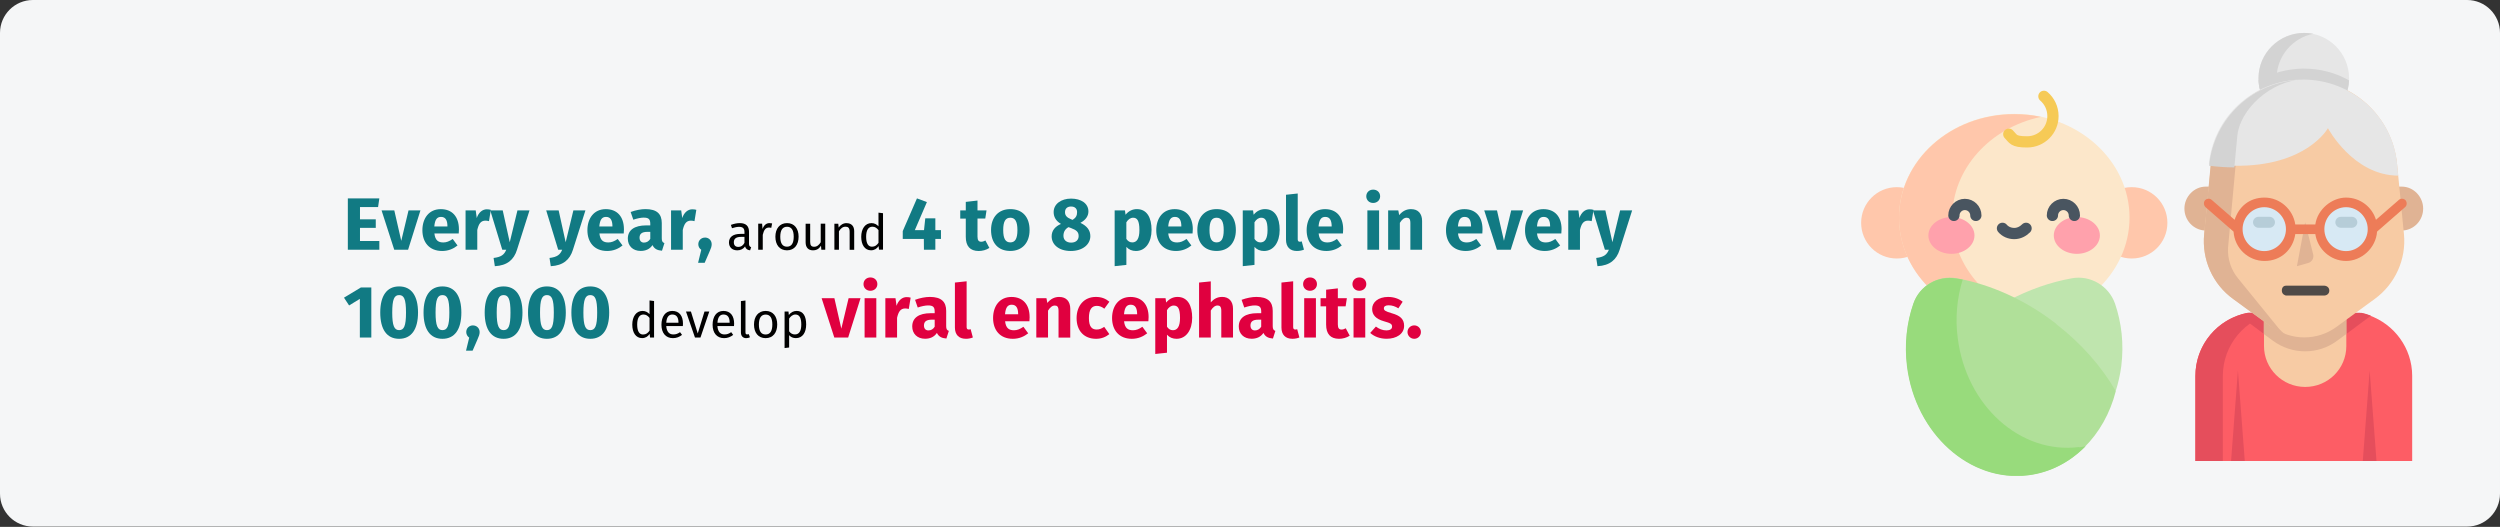 <?xml version="1.0" encoding="UTF-8"?>
<svg xmlns="http://www.w3.org/2000/svg" xmlns:xlink="http://www.w3.org/1999/xlink" id="Ebene_1" version="1.1" viewBox="0 0 911 192">
  <rect x="0" y="0" width="911" height="192" fill="#333333" stroke="none"/>
  <defs>
    <style>
      .st0 {
        fill: #e54e5c;
      }

      .st1 {
        fill: #ffc7ab;
      }

      .st2 {
        fill: #4f4a47;
      }

      .st3 {
        fill: #fd5d65;
      }

      .st4 {
        stroke: #495560;
      }

      .st4, .st5, .st6 {
        fill: none;
      }

      .st4, .st6 {
        stroke-linecap: round;
        stroke-linejoin: round;
        stroke-width: 4.1px;
      }

      .st7 {
        fill: #ed7c58;
      }

      .st6 {
        stroke: #f6ca56;
      }

      .st8 {
        fill: #fce7ca;
      }

      .st9 {
        fill: #117a83;
      }

      .st10 {
        fill: #d3d3d3;
      }

      .st11 {
        fill: #bfe5ae;
      }

      .st12 {
        fill: #ffa1ac;
      }

      .st13 {
        fill: #b0e099;
      }

      .st14 {
        fill: #d7e9f4;
      }

      .st15 {
        fill: #f7cba4;
      }

      .st16 {
        fill: #b6cdd8;
      }

      .st17 {
        fill: #e0003f;
      }

      .st18 {
        fill: #e0b394;
      }

      .st19 {
        clip-path: url(#clippath);
      }

      .st20 {
        fill: #e6e6e6;
      }

      .st21 {
        fill: #f5f6f7;
      }

      .st22 {
        fill: #98db7c;
      }
    </style>
    <clipPath id="clippath">
      <rect class="st5" x="663.8" y="33" width="140.4" height="140.4"></rect>
    </clipPath>
  </defs>
  <g id="Page-1">
    <g id="vorlage-copy">
      <g id="enzephalitis-haeufigkeit-en">
        <g id="Mask">
          <path id="path-1" class="st21" d="M12,0h887c6.63,0,12,5.37,12,12v167.89c0,6.63-5.37,12-12,12H12c-6.63,0-12-5.37-12-12V12C0,5.37,5.37,0,12,0Z"></path>
        </g>
        <g id="Every-year_x2C_-around-4">
          <polygon id="Path" class="st9" points="138.23 72.29 126.75 72.29 126.75 91 138.23 91 138.23 87.81 131.18 87.81 131.18 83.04 136.93 83.04 136.93 79.93 131.18 79.93 131.18 75.45 137.77 75.45 138.23 72.29"></polygon>
          <polygon id="Path1" data-name="Path" class="st9" points="153.21 76.66 148.87 76.66 146.22 87.76 143.68 76.66 139.04 76.66 143.66 91 148.71 91 153.21 76.66"></polygon>
          <path id="Shape" class="st9" d="M167.23,83.55c0-4.64-2.51-7.34-6.61-7.34-4.35,0-6.7,3.4-6.7,7.69s2.43,7.56,7.21,7.56c2.32,0,4.16-.86,5.59-2l-1.75-2.38c-1.24.86-2.27,1.27-3.43,1.27-1.76,0-2.97-.7-3.24-3.27h8.86c.05-.43.08-1.08.08-1.54ZM163.04,82.52h-4.78c.22-2.59,1.03-3.48,2.46-3.48,1.7,0,2.3,1.35,2.32,3.29v.19Z"></path>
          <path id="Path2" data-name="Path" class="st9" d="M177.43,76.26c-1.65,0-3.05,1.19-3.7,3.19l-.38-2.78h-3.7v14.34h4.27v-7.21c.49-2.13,1.21-3.4,2.97-3.4.46,0,.84.08,1.3.19l.67-4.13c-.49-.13-.89-.19-1.43-.19Z"></path>
          <path id="Path3" data-name="Path" class="st9" d="M192.96,76.66h-4.4l-2.81,11.61-2.56-11.61h-4.54l4.37,14.34h1.46c-.78,1.84-1.81,2.65-4.62,3l.46,3c4.51-.24,6.94-2.35,8.07-5.97l4.56-14.36Z"></path>
          <path id="Path4" data-name="Path" class="st9" d="M213.34,76.66h-4.4l-2.81,11.61-2.56-11.61h-4.54l4.37,14.34h1.46c-.78,1.84-1.81,2.65-4.62,3l.46,3c4.51-.24,6.94-2.35,8.07-5.97l4.56-14.36Z"></path>
          <path id="Shape1" data-name="Shape" class="st9" d="M227.36,83.55c0-4.64-2.51-7.34-6.61-7.34-4.35,0-6.7,3.4-6.7,7.69s2.43,7.56,7.21,7.56c2.32,0,4.16-.86,5.59-2l-1.75-2.38c-1.24.86-2.27,1.27-3.43,1.27-1.75,0-2.97-.7-3.24-3.27h8.86c.05-.43.08-1.08.08-1.54ZM223.17,82.52h-4.78c.22-2.59,1.03-3.48,2.46-3.48,1.7,0,2.29,1.35,2.32,3.29v.19Z"></path>
          <path id="Shape2" data-name="Shape" class="st9" d="M241.15,86.84v-5.56c0-3.32-1.78-5.08-5.94-5.08-1.62,0-3.59.38-5.4,1.05l.97,2.81c1.43-.49,2.83-.76,3.75-.76,1.75,0,2.43.51,2.43,2.21v.62h-1.46c-4.32,0-6.72,1.7-6.72,4.83,0,2.62,1.81,4.48,4.67,4.48,1.7,0,3.29-.57,4.32-2.13.67,1.4,1.78,1.92,3.46,2.05l.89-2.78c-.68-.24-.97-.65-.97-1.75ZM234.7,88.41c-1.05,0-1.65-.68-1.65-1.81,0-1.43.92-2.11,2.86-2.11h1.05v2.56c-.51.84-1.3,1.35-2.27,1.35Z"></path>
          <path id="Path5" data-name="Path" class="st9" d="M252.31,76.26c-1.65,0-3.05,1.19-3.7,3.19l-.38-2.78h-3.7v14.34h4.27v-7.21c.49-2.13,1.21-3.4,2.97-3.4.46,0,.84.08,1.3.19l.67-4.13c-.49-.13-.89-.19-1.43-.19Z"></path>
          <path id="Path6" data-name="Path" class="st9" d="M256.92,86.57c-1.4,0-2.46,1.05-2.46,2.43,0,.84.4,1.57,1.08,2.02l-1.16,4.75h2.4l1.7-3.92c.59-1.32.86-2.02.86-2.86,0-1.38-1.05-2.43-2.43-2.43Z"></path>
          <path id="Shape3" data-name="Shape" d="M272.94,88.79v-4.34c0-1.98-1.04-3.15-3.33-3.15-1.06,0-2.11.22-3.28.65l.41,1.21c.97-.32,1.85-.5,2.56-.5,1.31,0,1.98.5,1.98,1.87v.7h-1.46c-2.65,0-4.18,1.1-4.18,3.13,0,1.69,1.13,2.86,3.02,2.86,1.15,0,2.16-.43,2.83-1.42.29.94.9,1.31,1.85,1.42l.38-1.15c-.49-.18-.79-.45-.79-1.28ZM269.05,89.97c-1.08,0-1.64-.59-1.64-1.71,0-1.3.88-1.94,2.63-1.94h1.24v2.18c-.54.99-1.26,1.48-2.23,1.48Z"></path>
          <path id="Path7" data-name="Path" d="M280.41,81.3c-1.15,0-2.03.72-2.54,2.14l-.16-1.93h-1.42v9.49h1.66v-5.42c.4-1.82,1.08-2.66,2.27-2.66.34,0,.54.04.83.11l.31-1.62c-.29-.07-.63-.11-.94-.11Z"></path>
          <path id="Shape4" data-name="Shape" d="M286.8,81.3c-2.7,0-4.25,2.03-4.25,4.97s1.53,4.95,4.23,4.95,4.23-2.03,4.23-4.97-1.51-4.95-4.21-4.95ZM286.8,82.63c1.57,0,2.43,1.15,2.43,3.62s-.86,3.64-2.45,3.64-2.45-1.15-2.45-3.62.88-3.64,2.47-3.64Z"></path>
          <path id="Path8" data-name="Path" d="M300.73,81.51h-1.66v6.77c-.58.95-1.35,1.64-2.38,1.64s-1.46-.49-1.46-1.78v-6.62h-1.66v6.8c0,1.85.99,2.9,2.65,2.9,1.35,0,2.23-.54,2.95-1.69l.13,1.48h1.42v-9.49Z"></path>
          <path id="Path9" data-name="Path" d="M308.51,81.3c-1.24,0-2.25.65-2.9,1.62l-.14-1.4h-1.42v9.49h1.66v-6.73c.63-1.01,1.35-1.67,2.41-1.67.92,0,1.49.41,1.49,1.84v6.57h1.66v-6.8c0-1.8-1.01-2.9-2.75-2.9Z"></path>
          <path id="Shape5" data-name="Shape" d="M320.12,77.5v4.97c-.63-.67-1.44-1.17-2.56-1.17-2.32,0-3.73,2.11-3.73,5s1.28,4.91,3.58,4.91c1.17,0,2.12-.58,2.74-1.53l.16,1.31h1.46v-13.3l-1.66-.2ZM317.78,89.9c-1.37,0-2.16-1.13-2.16-3.64s.88-3.65,2.3-3.65c.94,0,1.6.49,2.2,1.24v4.64c-.63.88-1.28,1.4-2.34,1.4Z"></path>
          <polygon id="Path10" data-name="Path" class="st9" points="342.89 83.87 340.84 83.87 340.84 79.55 337.17 79.55 336.71 83.87 333.36 83.87 337.76 73.64 334.14 72.29 328.96 84.22 328.96 87.06 336.65 87.06 336.68 91 340.84 91 340.84 87.06 342.89 87.06 342.89 83.87"></polygon>
          <path id="Path11" data-name="Path" class="st9" d="M359.09,87.63c-.57.32-1.05.46-1.54.46-.89,0-1.35-.49-1.35-1.86v-6.59h2.83l.46-2.97h-3.29v-3.59l-4.27.49v3.11h-2.02v2.97h2.02v6.64c0,3.38,1.54,5.16,4.7,5.18,1.3,0,2.81-.38,3.89-1.13l-1.43-2.7Z"></path>
          <path id="Shape6" data-name="Shape" class="st9" d="M368.16,76.2c-4.37,0-7.02,3.02-7.02,7.61,0,4.83,2.67,7.64,7.02,7.64s7.02-3.02,7.02-7.61c0-4.83-2.65-7.64-7.02-7.64ZM368.16,79.34c1.73,0,2.59,1.32,2.59,4.51s-.86,4.48-2.59,4.48-2.59-1.32-2.59-4.51.86-4.48,2.59-4.48Z"></path>
          <path id="Shape7" data-name="Shape" class="st9" d="M393.7,81.2c2.02-1.08,2.92-2.56,2.92-4.13,0-2.97-2.7-4.7-6.32-4.7s-6.35,1.97-6.35,4.91c0,1.67.73,3.19,2.67,4.32-2.11.92-3.4,2.38-3.4,4.54,0,2.92,2.56,5.32,6.97,5.32s7.13-2.46,7.13-5.4c0-2.08-1.13-3.67-3.62-4.86ZM390.33,75.26c1.43,0,2.16.84,2.16,2.02s-.32,2-1.62,2.84l-.57-.22c-1.48-.62-2.21-1.3-2.21-2.57,0-1.38.89-2.08,2.24-2.08ZM390.33,88.41c-1.73,0-2.81-.97-2.81-2.48,0-1.38.59-2.46,1.84-3.16l.89.32c2.05.76,2.81,1.46,2.81,2.94,0,1.32-.92,2.38-2.73,2.38Z"></path>
          <path id="Shape8" data-name="Shape" class="st9" d="M414.28,76.2c-1.43,0-2.94.57-4.13,2.05l-.22-1.59h-3.75v20.33l4.27-.46v-6.56c.89,1,2.08,1.49,3.48,1.49,3.54,0,5.7-3.24,5.7-7.67s-1.65-7.59-5.35-7.59ZM412.6,88.33c-.89,0-1.57-.41-2.16-1.27v-6.05c.62-1.05,1.49-1.67,2.46-1.67,1.43,0,2.3.95,2.3,4.51,0,3.21-1,4.48-2.59,4.48Z"></path>
          <path id="Shape9" data-name="Shape" class="st9" d="M434.66,83.55c0-4.64-2.51-7.34-6.62-7.34-4.35,0-6.7,3.4-6.7,7.69s2.43,7.56,7.21,7.56c2.32,0,4.16-.86,5.59-2l-1.76-2.38c-1.24.86-2.27,1.27-3.43,1.27-1.76,0-2.97-.7-3.24-3.27h8.86c.05-.43.08-1.08.08-1.54ZM430.48,82.52h-4.78c.22-2.59,1.03-3.48,2.46-3.48,1.7,0,2.3,1.35,2.32,3.29v.19Z"></path>
          <path id="Shape10" data-name="Shape" class="st9" d="M443.33,76.2c-4.37,0-7.02,3.02-7.02,7.61,0,4.83,2.67,7.64,7.02,7.64s7.02-3.02,7.02-7.61c0-4.83-2.65-7.64-7.02-7.64ZM443.33,79.34c1.73,0,2.59,1.32,2.59,4.51s-.86,4.48-2.59,4.48-2.59-1.32-2.59-4.51.86-4.48,2.59-4.48Z"></path>
          <path id="Shape11" data-name="Shape" class="st9" d="M460.96,76.2c-1.43,0-2.94.57-4.13,2.05l-.22-1.59h-3.75v20.33l4.27-.46v-6.56c.89,1,2.08,1.49,3.48,1.49,3.54,0,5.7-3.24,5.7-7.67s-1.65-7.59-5.35-7.59ZM459.29,88.33c-.89,0-1.57-.41-2.16-1.27v-6.05c.62-1.05,1.48-1.67,2.46-1.67,1.43,0,2.3.95,2.3,4.51,0,3.21-1,4.48-2.59,4.48Z"></path>
          <path id="Path12" data-name="Path" class="st9" d="M472.57,91.46c1.05,0,1.97-.22,2.59-.49l-.81-3.02c-.19.08-.43.14-.7.14-.51,0-.76-.3-.76-.89v-16.69l-4.27.46v16.39c0,2.62,1.46,4.1,3.94,4.1Z"></path>
          <path id="Shape12" data-name="Shape" class="st9" d="M489.45,83.55c0-4.64-2.51-7.34-6.61-7.34-4.35,0-6.7,3.4-6.7,7.69s2.43,7.56,7.21,7.56c2.32,0,4.16-.86,5.59-2l-1.76-2.38c-1.24.86-2.27,1.27-3.43,1.27-1.76,0-2.97-.7-3.24-3.27h8.86c.05-.43.08-1.08.08-1.54ZM485.26,82.52h-4.78c.22-2.59,1.03-3.48,2.46-3.48,1.7,0,2.29,1.35,2.32,3.29v.19Z"></path>
          <path id="Shape13" data-name="Shape" class="st9" d="M500.38,69.1c-1.46,0-2.51,1.05-2.51,2.43s1.05,2.43,2.51,2.43,2.54-1.05,2.54-2.43-1.03-2.43-2.54-2.43ZM502.54,76.66h-4.27v14.34h4.27v-14.34Z"></path>
          <path id="Path13" data-name="Path" class="st9" d="M514.23,76.2c-1.81,0-3.19.76-4.37,2.19l-.32-1.73h-3.7v14.34h4.27v-9.8c.73-1.19,1.54-1.86,2.48-1.86.84,0,1.35.4,1.35,1.92v9.75h4.27v-10.48c0-2.73-1.49-4.32-3.97-4.32Z"></path>
          <path id="Shape14" data-name="Shape" class="st9" d="M540.23,83.55c0-4.64-2.51-7.34-6.61-7.34-4.35,0-6.7,3.4-6.7,7.69s2.43,7.56,7.21,7.56c2.32,0,4.16-.86,5.59-2l-1.75-2.38c-1.24.86-2.27,1.27-3.43,1.27-1.76,0-2.97-.7-3.24-3.27h8.86c.05-.43.08-1.08.08-1.54ZM536.05,82.52h-4.78c.22-2.59,1.03-3.48,2.46-3.48,1.7,0,2.3,1.35,2.32,3.29v.19Z"></path>
          <polygon id="Path14" data-name="Path" class="st9" points="555.03 76.66 550.68 76.66 548.04 87.76 545.5 76.66 540.85 76.66 545.47 91 550.52 91 555.03 76.66"></polygon>
          <path id="Shape15" data-name="Shape" class="st9" d="M569.04,83.55c0-4.64-2.51-7.34-6.62-7.34-4.35,0-6.7,3.4-6.7,7.69s2.43,7.56,7.21,7.56c2.32,0,4.16-.86,5.59-2l-1.76-2.38c-1.24.86-2.27,1.27-3.43,1.27-1.75,0-2.97-.7-3.24-3.27h8.86c.05-.43.08-1.08.08-1.54ZM564.86,82.52h-4.78c.22-2.59,1.03-3.48,2.46-3.48,1.7,0,2.3,1.35,2.32,3.29v.19Z"></path>
          <path id="Path15" data-name="Path" class="st9" d="M579.25,76.26c-1.65,0-3.05,1.19-3.7,3.19l-.38-2.78h-3.7v14.34h4.27v-7.21c.49-2.13,1.21-3.4,2.97-3.4.46,0,.84.08,1.3.19l.67-4.13c-.49-.13-.89-.19-1.43-.19Z"></path>
          <path id="Path16" data-name="Path" class="st9" d="M594.77,76.66h-4.4l-2.81,11.61-2.57-11.61h-4.54l4.37,14.34h1.46c-.78,1.84-1.81,2.65-4.62,3l.46,3c4.51-.24,6.94-2.35,8.07-5.97l4.56-14.36Z"></path>
          <polygon id="Path17" data-name="Path" class="st9" points="135.31 104.75 131.51 104.75 125.35 108.47 127.21 111.31 131.13 108.91 131.13 123 135.31 123 135.31 104.75"></polygon>
          <path id="Shape16" data-name="Shape" class="st9" d="M145.44,104.37c-4.48,0-6.88,3.4-6.88,9.53s2.4,9.56,6.88,9.56,6.89-3.46,6.89-9.56-2.4-9.53-6.89-9.53ZM145.44,107.53c1.76,0,2.51,1.4,2.51,6.37s-.76,6.4-2.51,6.4-2.51-1.57-2.51-6.4.73-6.37,2.51-6.37Z"></path>
          <path id="Shape17" data-name="Shape" class="st9" d="M161.23,104.37c-4.48,0-6.89,3.4-6.89,9.53s2.4,9.56,6.89,9.56,6.89-3.46,6.89-9.56-2.4-9.53-6.89-9.53ZM161.23,107.53c1.76,0,2.51,1.4,2.51,6.37s-.76,6.4-2.51,6.4-2.51-1.57-2.51-6.4.73-6.37,2.51-6.37Z"></path>
          <path id="Path18" data-name="Path" class="st9" d="M172.36,118.57c-1.4,0-2.46,1.05-2.46,2.43,0,.84.41,1.57,1.08,2.03l-1.16,4.75h2.4l1.7-3.91c.59-1.32.86-2.03.86-2.86,0-1.38-1.05-2.43-2.43-2.43Z"></path>
          <path id="Shape18" data-name="Shape" class="st9" d="M183.51,104.37c-4.48,0-6.89,3.4-6.89,9.53s2.4,9.56,6.89,9.56,6.88-3.46,6.88-9.56-2.4-9.53-6.88-9.53ZM183.51,107.53c1.75,0,2.51,1.4,2.51,6.37s-.76,6.4-2.51,6.4-2.51-1.57-2.51-6.4.73-6.37,2.51-6.37Z"></path>
          <path id="Shape19" data-name="Shape" class="st9" d="M199.3,104.37c-4.48,0-6.89,3.4-6.89,9.53s2.4,9.56,6.89,9.56,6.88-3.46,6.88-9.56-2.4-9.53-6.88-9.53ZM199.3,107.53c1.75,0,2.51,1.4,2.51,6.37s-.76,6.4-2.51,6.4-2.51-1.57-2.51-6.4.73-6.37,2.51-6.37Z"></path>
          <path id="Shape20" data-name="Shape" class="st9" d="M215.1,104.37c-4.48,0-6.89,3.4-6.89,9.53s2.4,9.56,6.89,9.56,6.89-3.46,6.89-9.56-2.4-9.53-6.89-9.53ZM215.1,107.53c1.75,0,2.51,1.4,2.51,6.37s-.76,6.4-2.51,6.4-2.51-1.57-2.51-6.4.73-6.37,2.51-6.37Z"></path>
          <path id="Shape21" data-name="Shape" d="M236.69,109.5v4.97c-.63-.67-1.44-1.17-2.56-1.17-2.32,0-3.73,2.11-3.73,5s1.28,4.91,3.58,4.91c1.17,0,2.12-.58,2.74-1.53l.16,1.31h1.46v-13.3l-1.66-.2ZM234.35,121.9c-1.37,0-2.16-1.13-2.16-3.64s.88-3.65,2.3-3.65c.94,0,1.6.49,2.2,1.24v4.64c-.63.88-1.28,1.4-2.34,1.4Z"></path>
          <path id="Shape22" data-name="Shape" d="M248.88,117.98c0-2.9-1.35-4.68-3.91-4.68s-3.94,2.11-3.94,5.06,1.55,4.86,4.19,4.86c1.31,0,2.38-.45,3.31-1.19l-.72-.99c-.83.58-1.53.83-2.47.83-1.37,0-2.39-.85-2.56-3.04h6.05c.02-.22.04-.52.04-.85ZM247.24,117.6h-4.45c.13-2.11.95-2.99,2.21-2.99,1.49,0,2.23,1.03,2.23,2.88v.11Z"></path>
          <polygon id="Path19" data-name="Path" points="258.47 113.51 256.72 113.51 254.26 121.52 251.77 113.51 249.97 113.51 253.25 123 255.25 123 258.47 113.51"></polygon>
          <path id="Shape23" data-name="Shape" d="M267.52,117.98c0-2.9-1.35-4.68-3.91-4.68s-3.94,2.11-3.94,5.06,1.55,4.86,4.19,4.86c1.31,0,2.38-.45,3.31-1.19l-.72-.99c-.83.58-1.53.83-2.47.83-1.37,0-2.39-.85-2.56-3.04h6.05c.02-.22.04-.52.04-.85ZM265.89,117.6h-4.45c.13-2.11.95-2.99,2.21-2.99,1.49,0,2.23,1.03,2.23,2.88v.11Z"></path>
          <path id="Path20" data-name="Path" d="M271.97,123.22c.49,0,.95-.13,1.31-.32l-.43-1.15c-.18.07-.38.11-.61.11-.43,0-.59-.25-.59-.76v-11.59l-1.66.2v11.43c0,1.35.77,2.09,1.98,2.09Z"></path>
          <path id="Shape24" data-name="Shape" d="M279.01,113.3c-2.7,0-4.25,2.03-4.25,4.97s1.53,4.95,4.23,4.95,4.23-2.03,4.23-4.97-1.51-4.95-4.21-4.95ZM279.01,114.63c1.57,0,2.43,1.15,2.43,3.62s-.86,3.64-2.45,3.64-2.45-1.15-2.45-3.62.88-3.64,2.47-3.64Z"></path>
          <path id="Shape25" data-name="Shape" d="M290.26,113.3c-1.08,0-2.11.52-2.81,1.49l-.13-1.28h-1.42v13.32l1.66-.2v-4.5c.61.74,1.46,1.08,2.48,1.08,2.45,0,3.73-2.09,3.73-4.97s-.99-4.95-3.51-4.95ZM289.65,121.87c-.86,0-1.6-.41-2.09-1.15v-4.63c.5-.76,1.28-1.48,2.29-1.48,1.42,0,2.14,1.17,2.14,3.64s-.83,3.62-2.34,3.62Z"></path>
          <polygon id="Path21" data-name="Path" class="st17" points="313.58 108.66 309.23 108.66 306.58 119.76 304.05 108.66 299.4 108.66 304.02 123 309.07 123 313.58 108.66"></polygon>
          <path id="Shape26" data-name="Shape" class="st17" d="M317.17,101.1c-1.46,0-2.51,1.05-2.51,2.43s1.05,2.43,2.51,2.43,2.54-1.05,2.54-2.43-1.03-2.43-2.54-2.43ZM319.33,108.66h-4.27v14.34h4.27v-14.34Z"></path>
          <path id="Path22" data-name="Path" class="st17" d="M330.4,108.26c-1.65,0-3.05,1.19-3.7,3.19l-.38-2.78h-3.7v14.34h4.27v-7.21c.49-2.13,1.21-3.4,2.97-3.4.46,0,.84.08,1.3.19l.68-4.13c-.49-.14-.89-.19-1.43-.19Z"></path>
          <path id="Shape27" data-name="Shape" class="st17" d="M344.79,118.84v-5.56c0-3.32-1.78-5.08-5.94-5.08-1.62,0-3.59.38-5.4,1.05l.97,2.81c1.43-.49,2.83-.76,3.75-.76,1.76,0,2.43.51,2.43,2.21v.62h-1.46c-4.32,0-6.72,1.7-6.72,4.83,0,2.62,1.81,4.48,4.67,4.48,1.7,0,3.29-.57,4.32-2.13.68,1.4,1.78,1.92,3.46,2.05l.89-2.78c-.68-.24-.97-.65-.97-1.76ZM338.34,120.41c-1.05,0-1.65-.67-1.65-1.81,0-1.43.92-2.11,2.86-2.11h1.05v2.57c-.51.84-1.3,1.35-2.27,1.35Z"></path>
          <path id="Path23" data-name="Path" class="st17" d="M351.92,123.46c1.05,0,1.97-.22,2.59-.49l-.81-3.02c-.19.08-.43.13-.7.13-.51,0-.76-.3-.76-.89v-16.69l-4.27.46v16.39c0,2.62,1.46,4.1,3.94,4.1Z"></path>
          <path id="Shape28" data-name="Shape" class="st17" d="M375.19,115.55c0-4.64-2.51-7.34-6.61-7.34-4.35,0-6.7,3.4-6.7,7.69s2.43,7.56,7.21,7.56c2.32,0,4.16-.86,5.59-2l-1.75-2.38c-1.24.86-2.27,1.27-3.43,1.27-1.76,0-2.97-.7-3.24-3.27h8.86c.05-.43.08-1.08.08-1.54ZM371.01,114.52h-4.78c.22-2.59,1.03-3.48,2.46-3.48,1.7,0,2.3,1.35,2.32,3.29v.19Z"></path>
          <path id="Path24" data-name="Path" class="st17" d="M386.02,108.2c-1.81,0-3.19.76-4.37,2.19l-.32-1.73h-3.7v14.34h4.27v-9.8c.73-1.19,1.54-1.86,2.48-1.86.84,0,1.35.4,1.35,1.92v9.75h4.27v-10.48c0-2.73-1.48-4.32-3.97-4.32Z"></path>
          <path id="Path25" data-name="Path" class="st17" d="M399.33,108.2c-4.29,0-7.02,3.19-7.02,7.75s2.7,7.51,7.1,7.51c1.97,0,3.51-.65,4.83-1.7l-1.86-2.65c-1.03.65-1.73.97-2.75.97-1.7,0-2.83-.97-2.83-4.16s1.05-4.46,2.89-4.46c.97,0,1.81.32,2.73,1.03l1.84-2.54c-1.38-1.16-2.92-1.75-4.91-1.75Z"></path>
          <path id="Shape29" data-name="Shape" class="st17" d="M418.55,115.55c0-4.64-2.51-7.34-6.61-7.34-4.35,0-6.7,3.4-6.7,7.69s2.43,7.56,7.21,7.56c2.32,0,4.16-.86,5.59-2l-1.76-2.38c-1.24.86-2.27,1.27-3.43,1.27-1.76,0-2.97-.7-3.24-3.27h8.86c.05-.43.08-1.08.08-1.54ZM414.37,114.52h-4.78c.22-2.59,1.03-3.48,2.46-3.48,1.7,0,2.29,1.35,2.32,3.29v.19Z"></path>
          <path id="Shape30" data-name="Shape" class="st17" d="M429.08,108.2c-1.43,0-2.94.57-4.13,2.05l-.22-1.59h-3.75v20.33l4.27-.46v-6.56c.89,1,2.08,1.49,3.48,1.49,3.54,0,5.7-3.24,5.7-7.67s-1.65-7.59-5.35-7.59ZM427.41,120.33c-.89,0-1.57-.4-2.16-1.27v-6.05c.62-1.05,1.48-1.67,2.46-1.67,1.43,0,2.29.94,2.29,4.51,0,3.21-1,4.48-2.59,4.48Z"></path>
          <path id="Path26" data-name="Path" class="st17" d="M445.34,108.2c-1.7,0-2.97.67-4.13,2v-7.67l-4.27.43v20.03h4.27v-9.83c.73-1.16,1.54-1.84,2.48-1.84.81,0,1.35.4,1.35,1.92v9.75h4.27v-10.48c0-2.73-1.51-4.32-3.97-4.32Z"></path>
          <path id="Shape31" data-name="Shape" class="st17" d="M463.78,118.84v-5.56c0-3.32-1.78-5.08-5.94-5.08-1.62,0-3.59.38-5.4,1.05l.97,2.81c1.43-.49,2.84-.76,3.75-.76,1.75,0,2.43.51,2.43,2.21v.62h-1.46c-4.32,0-6.72,1.7-6.72,4.83,0,2.62,1.81,4.48,4.67,4.48,1.7,0,3.29-.57,4.32-2.13.67,1.4,1.78,1.92,3.46,2.05l.89-2.78c-.67-.24-.97-.65-.97-1.76ZM457.32,120.41c-1.05,0-1.65-.67-1.65-1.81,0-1.43.92-2.11,2.86-2.11h1.05v2.57c-.51.84-1.3,1.35-2.27,1.35Z"></path>
          <path id="Path27" data-name="Path" class="st17" d="M470.91,123.46c1.05,0,1.97-.22,2.59-.49l-.81-3.02c-.19.08-.43.13-.7.13-.51,0-.76-.3-.76-.89v-16.69l-4.27.46v16.39c0,2.62,1.46,4.1,3.94,4.1Z"></path>
          <path id="Shape32" data-name="Shape" class="st17" d="M477.36,101.1c-1.46,0-2.51,1.05-2.51,2.43s1.05,2.43,2.51,2.43,2.54-1.05,2.54-2.43-1.03-2.43-2.54-2.43ZM479.52,108.66h-4.27v14.34h4.27v-14.34Z"></path>
          <path id="Path28" data-name="Path" class="st17" d="M490.4,119.63c-.57.32-1.05.46-1.54.46-.89,0-1.35-.49-1.35-1.86v-6.59h2.83l.46-2.97h-3.29v-3.59l-4.27.49v3.1h-2.03v2.97h2.03v6.64c0,3.38,1.54,5.16,4.7,5.18,1.3,0,2.81-.38,3.89-1.13l-1.43-2.7Z"></path>
          <path id="Shape33" data-name="Shape" class="st17" d="M495.34,101.1c-1.46,0-2.51,1.05-2.51,2.43s1.05,2.43,2.51,2.43,2.54-1.05,2.54-2.43-1.03-2.43-2.54-2.43ZM497.5,108.66h-4.27v14.34h4.27v-14.34Z"></path>
          <path id="Path29" data-name="Path" class="st17" d="M505.87,108.2c-3.62,0-5.86,1.92-5.86,4.37,0,2.21,1.4,3.67,4.24,4.48,2.59.73,3.02,1.03,3.02,2,0,.86-.78,1.35-2.08,1.35-1.4,0-2.73-.57-3.81-1.4l-2.08,2.32c1.4,1.27,3.51,2.13,5.99,2.13,3.56,0,6.37-1.75,6.37-4.72,0-2.56-1.59-3.75-4.43-4.56-2.57-.76-2.94-1.08-2.94-1.84,0-.65.57-1.08,1.73-1.08,1.24,0,2.43.4,3.54,1.11l1.57-2.4c-1.32-1.08-3.19-1.75-5.27-1.75Z"></path>
          <path id="Path30" data-name="Path" class="st17" d="M515.35,118.57c-1.38,0-2.46,1.11-2.46,2.43s1.08,2.46,2.46,2.46,2.43-1.11,2.43-2.46-1.08-2.43-2.43-2.43Z"></path>
        </g>
      </g>
    </g>
  </g>
  <g>
    <g id="grandparents">
      <path id="Path41" class="st20" d="M856,28.5v.8c-.4,8.7-7.6,15.7-16.5,15.7s-16.1-7-16.5-15.7v-.8c0-9.1,7.4-16.5,16.5-16.5s16.5,7.4,16.5,16.5Z"></path>
      <path id="Path42" class="st10" d="M829.6,28.5c0-8,5.8-14.7,13.4-16.2-1.1-.2-2.2-.3-3.3-.3-9.2,0-16.7,7.4-16.7,16.5s7.5,16.5,16.7,16.5,2.2-.1,3.3-.3c-7.6-1.5-13.4-8.2-13.4-16.2h0Z"></path>
      <path id="Path43" class="st3" d="M879,137v31h-79v-31c0-10.2,6.5-18.9,15.7-22.1,1.1-.4,2.2-.7,3.4-.9h40.8c1.2.2,2.3.5,3.4.9,9.1,3.2,15.7,11.9,15.7,22.1h0Z"></path>
      <path id="Path44" class="st0" d="M829,114h-10c-10.8,2.1-19,11.6-19,23v31h10v-31c0-11.4,8.2-20.9,19-23Z"></path>
      <path id="Path45" class="st0" d="M864,115l-12.2,9.1c-7,5.2-16.5,5.2-23.6,0l-12.2-9.1c1.1-.4,2.3-.7,3.4-1h41.1c1.2.2,2.3.6,3.4,1h.1Z"></path>
      <path id="Path46" class="st18" d="M803.5,84c-4.2-.2-7.5-3.7-7.5-8s3.5-8,7.8-8,.8,0,1.2,0"></path>
      <path id="Path47" class="st18" d="M875.5,84c4.2-.2,7.5-3.7,7.5-8s-3.5-8-7.8-8-.8,0-1.2,0"></path>
      <path id="Path48" class="st15" d="M855,107v19.1c0,8.3-6.7,14.9-15,14.9s-15-6.7-15-14.9v-19.1h30Z"></path>
      <path id="Path49" class="st18" d="M855,107v14.7l-3.4,2.5c-6.9,5.1-16.3,5.1-23.3,0l-3.4-2.5v-14.7h30.1Z"></path>
      <path id="Path50" class="st15" d="M827.9,119.2l-14.1-10.3c-7.5-5.4-11.5-14.4-10.6-23.6l2.5-25.4c1.7-17.5,16.4-30.9,33.9-30.9s32.2,13.4,33.9,30.9l2.5,25.4c.9,9.2-3.2,18.2-10.6,23.6l-14.1,10.3c-6.9,5-16.3,5-23.2,0h-.2Z"></path>
      <path id="Path51" class="st18" d="M811.9,90.4c-.2,4,1.1,8,3.7,11.1l14.8,18.2c.8.9,1.6,1.7,2.6,2.3-1.8-.6-3.5-1.5-5.1-2.7l-14.1-10.3c-7.5-5.4-11.5-14.4-10.6-23.7l2.4-25.5c1.7-17.4,16.1-30.7,33.4-30.9-10.7.3-22.8,10.4-23.4,21.1l-3.7,40.3v.1Z"></path>
      <path id="Path52" class="st10" d="M856,29.3c-.4,8.8-7.6,15.7-16.5,15.7s-16.1-7-16.5-15.7c4.7-2.6,10-4.1,15.7-4.3h.8c6,0,11.6,1.5,16.5,4.3h0Z"></path>
      <path id="Path53" class="st20" d="M874,64c-16.5,0-25.7-17.3-25.7-17.3,0,0-7.7,14.1-34.2,13.7-2.8,0-5.9-.2-9.2-.6h0c1.7-17.2,16.1-30.4,33.5-30.8h.8c8.9,0,17,3.3,23.2,8.8,6.1,5.5,10.3,13.2,11.1,21.9l.4,4.2.1.1Z"></path>
      <path id="Path54" class="st10" d="M839,29c-10.9.3-23.2,10.5-23.8,21.4l-1,10.6c-2.9,0-5.9-.2-9.2-.6h0c1.7-17.5,16.2-30.9,33.7-31.3h.3v-.1Z"></path>
      <circle id="Oval" class="st14" cx="854.5" cy="83.5" r="9.5"></circle>
      <circle id="Oval1" class="st14" cx="824.5" cy="83.5" r="9.5"></circle>
      <path id="Path55" class="st16" d="M857,83h-4c-1.1,0-2-.9-2-2s.9-2,2-2h4c1.1,0,2,.9,2,2s-.9,2-2,2h0Z"></path>
      <path id="Path56" class="st16" d="M827,83h-4c-1.1,0-2-.9-2-2s.9-2,2-2h4c1.1,0,2,.9,2,2s-.9,2-2,2Z"></path>
      <path id="Path57" class="st18" d="M837,97l4.2-1.2c1.3-.4,2.1-1.8,1.7-3.2l-2.9-11.6"></path>
      <path id="Shape37" class="st7" d="M876.6,73c-.6-.7-1.7-.8-2.4-.2l-8.4,7.3c-1.4-4.7-5.8-8.1-10.9-8.1s-10.4,4.2-11.2,9.8h-7.3c-.8-5.5-5.6-9.8-11.2-9.8s-9.4,3.4-10.9,8.1l-8.4-7.3c-.7-.6-1.8-.5-2.4.2-.6.7-.5,1.8.2,2.5l10.2,8.9c.4,6,5.3,10.7,11.3,10.7s10.4-4.2,11.2-9.8h7.3c.8,5.5,5.6,9.8,11.2,9.8s10.9-4.7,11.3-10.7l10.2-8.9c.7-.6.8-1.7.2-2.5h0ZM825.1,91.5c-4.4,0-7.9-3.6-7.9-8s3.6-8,7.9-8,7.9,3.6,7.9,8-3.6,8-7.9,8ZM854.9,91.5c-4.4,0-7.9-3.6-7.9-8s3.6-8,7.9-8,7.9,3.6,7.9,8-3.6,8-7.9,8Z"></path>
      <polygon id="Path58" class="st0" points="818 168 813 168 815.5 135 818 168"></polygon>
      <polygon id="Path59" class="st0" points="866 168 861 168 863.5 135 866 168"></polygon>
      <path id="Path60" class="st2" d="M840,107.7h-7s-1.5-.3-1.5-1.8,1-1.8,1.5-1.8h14c.5,0,1.8.4,1.8,1.8s-1.3,1.8-1.8,1.8h-7Z"></path>
    </g>
    <g id="g4428">
      <g id="g4430">
        <g class="st19">
          <g id="g4432">
            <g id="g4438">
              <path id="path4440" class="st1" d="M704.2,81.2c0,7.2-5.8,13-13,13s-13-5.8-13-13,5.8-13,13-13,13,5.8,13,13"></path>
            </g>
            <g id="g4442">
              <path id="path4444" class="st1" d="M789.8,81.2c0,7.2-5.8,13-13,13s-13-5.8-13-13,5.8-13,13-13,13,5.8,13,13"></path>
            </g>
            <g id="g4446">
              <path id="path4448" class="st8" d="M776,79.3c0,20.8-18.8,37.8-42,37.8s-42-16.9-42-37.8,18.8-37.8,42-37.8,42,16.9,42,37.8"></path>
            </g>
            <g id="g4450">
              <path id="path4452" class="st11" d="M745.9,134.5l25.1,7.9c.9-2.9,1.6-5.9,2-9,1-8.1.1-15.8-2.3-22.8-2.3-6.5-9-10.4-15.7-9.2-7.7,1.4-15.6,4.1-23.3,8.2l14.2,24.9h0Z"></path>
            </g>
            <g id="g4454">
              <path id="path4456" class="st1" d="M711.4,79.3c0-17.8,13.8-32.8,32.3-36.7-3.1-.7-6.4-1-9.7-1-23.2,0-42,16.9-42,37.8s18.8,37.8,42,37.8,6.6-.4,9.7-1c-18.5-3.9-32.3-18.9-32.3-36.7"></path>
            </g>
            <g id="g4458">
              <path id="path4460" class="st13" d="M749.3,118c-11.5-8.9-24.1-14.4-36.3-16.6-6.8-1.2-13.5,2.7-15.7,9.2-2.4,6.9-3.3,14.7-2.3,22.8,3.1,24.6,22.9,42.4,44.2,39.7,15.6-2,27.7-14.4,31.8-30.6-5.2-8.9-12.5-17.3-21.7-24.4"></path>
            </g>
            <g id="g4462">
              <path id="path4464" class="st22" d="M757.6,162.9c-21.3,2.7-41.1-15-44.2-39.7-1-7.5-.2-14.8,1.8-21.3-.8-.2-1.5-.3-2.3-.4-6.8-1.2-13.5,2.7-15.7,9.2-2.4,6.9-3.3,14.7-2.3,22.8,3.1,24.6,22.9,42.4,44.2,39.7,8.1-1,15.3-4.9,20.9-10.6-.8.2-1.6.3-2.4.4"></path>
            </g>
            <g id="g4466">
              <path id="path4468" class="st12" d="M719.5,85.8c0,3.7-3.8,6.7-8.4,6.7s-8.4-3-8.4-6.7,3.8-6.7,8.4-6.7,8.4,3,8.4,6.7"></path>
            </g>
            <g id="g4470">
              <path id="path4472" class="st12" d="M748.4,85.8c0,3.7,3.8,6.7,8.4,6.7s8.4-3,8.4-6.7-3.8-6.7-8.4-6.7-8.4,3-8.4,6.7"></path>
            </g>
            <g id="g4474">
              <path id="path4476" class="st4" d="M720,78.5c0-2.2-1.8-4-4-4s-4,1.8-4,4"></path>
            </g>
            <g id="g4478">
              <path id="path4480" class="st4" d="M747.9,78.5c0-2.2,1.8-4,4-4s4,1.8,4,4"></path>
            </g>
            <g id="g4482">
              <path id="path4484" class="st4" d="M729.7,83.2c1,1.2,2.6,1.9,4.3,1.9s3.2-.8,4.3-1.9"></path>
            </g>
            <g id="g4486">
              <path id="path4488" class="st6" d="M744.8,35.1c2,1.7,3.3,4.3,3.3,7.2,0,5.2-4.2,9.4-9.4,9.4s-5-1.1-6.7-2.8"></path>
            </g>
          </g>
        </g>
      </g>
    </g>
  </g>
</svg>
